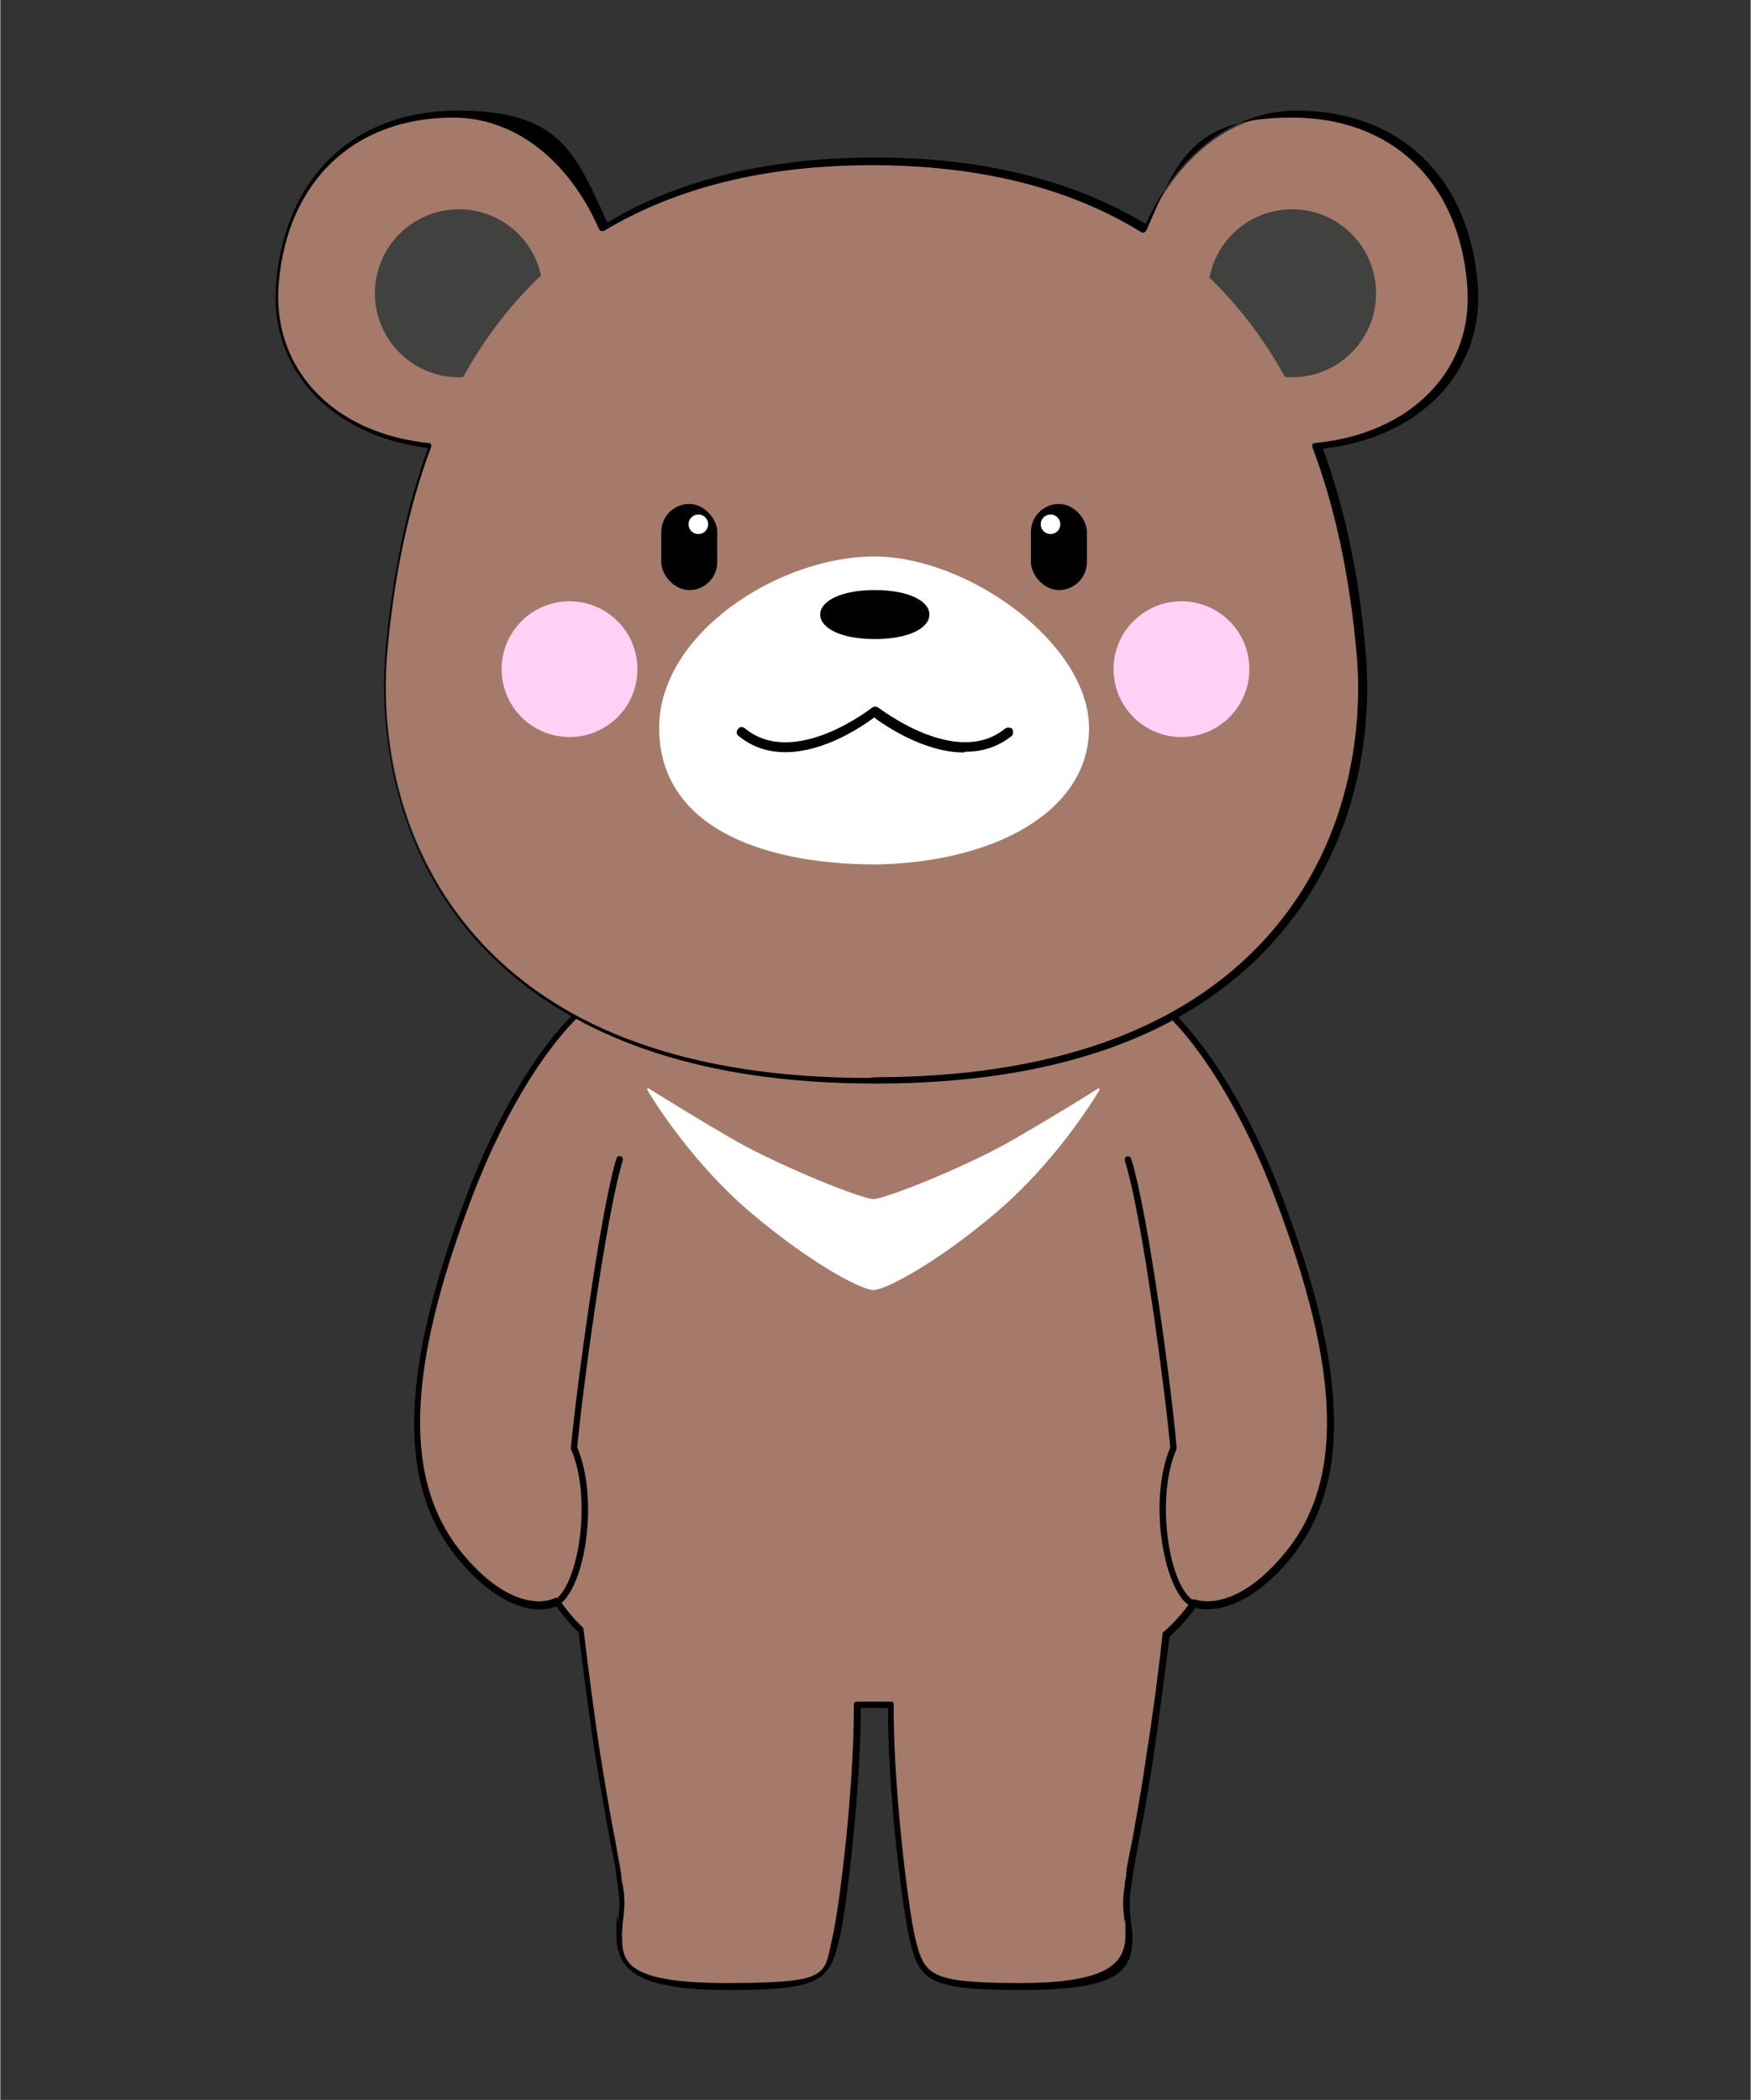 <?xml version="1.0" encoding="UTF-8"?>
<svg id="_レイヤー_1" data-name="レイヤー_1" xmlns="http://www.w3.org/2000/svg" width="88.2mm" height="105.8mm" version="1.1" viewBox="0 0 250 300">
  <rect x="0" y="0" width="250" height="300" fill="#333333" stroke="none"/>
  <!-- Generator: Adobe Illustrator 29.8.1, SVG Export Plug-In . SVG Version: 2.1.1 Build 2)  -->
  <defs>
    <style>
      .st0 {
        fill: #ffd1f5;
      }

      .st1 {
        fill: #a57a6a;
      }

      .st2 {
        fill: #fff;
      }

      .st3 {
        fill: #41413f;
      }
    </style>
  </defs>
  <g id="_ルーナ" data-name="ルーナ">
    <g id="_体" data-name="体">
      <path id="_右脚" data-name="右脚" class="st1" d="M122.2,238.9c-1-9.9-39.6-9.9-39.6-9.9,0,0,1.5,12.7,2.9,21.9,1.4,9.2,2.7,15.1,2.9,17.2.2,2.1.6,2.9.2,6.6,0,0-.2,1.1-.2,1.7,0,4.5.9,7.4,15.3,7.4s14.2-1.1,15.6-6.7c1.4-5.6,3.9-28.3,2.9-38.2Z"/>
      <path id="_左脚" data-name="左脚" class="st1" d="M127.5,238.9c1-9.9,39.6-9.9,39.6-9.9,0,0-1.5,12.7-2.9,21.9-1.4,9.2-2.7,15.1-2.9,17.2-.2,2.1-.6,2.9-.2,6.6,0,0,.2,1.1.2,1.7,0,4.5-.9,7.4-15.3,7.4-13.1,0-14.2-1.1-15.6-6.7s-3.9-28.3-2.9-38.2Z"/>
      <path id="_体1" data-name="体" class="st1" d="M175,200.2c-4.5-31.9-18.9-68.7-49.9-68.7s-45.4,36.7-49.9,68.7c-5.2,37.1,18.9,43.3,49.9,43.3s55.1-6.2,49.9-43.3Z"/>
      <path id="_右手" data-name="右手" class="st1" d="M94.8,141.8c-6.5-6.5-19.5,7.6-27.7,28.9-9.5,24.9-10.3,41.3-1.1,52.1,7.1,8.3,12.6,6.8,13.5,6.1,3.6-2.6,5.4-15.2,2.4-22.1.6-7.2,4.1-33.5,6.5-41.2,3.3-10.5,8-22.3,6.4-23.8Z"/>
      <path d="M79.6,229.3c-.1,0-.3,0-.4-.2-.1-.2-.1-.5.1-.6,3.4-2.5,5.2-14.7,2.2-21.5,0,0,0-.1,0-.2.6-6.8,4.1-33.5,6.5-41.3,0-.2.3-.4.6-.3.2,0,.4.3.3.6-2.4,7.7-5.9,34-6.5,41,3.1,7.3,1.2,19.8-2.6,22.5,0,0-.2,0-.3,0Z"/>
      <path id="_左手" data-name="左手" class="st1" d="M154.8,141.8c6.5-6.5,19.5,7.6,27.7,28.9,9.5,24.9,10.3,41.3,1.1,52.1-7.1,8.3-12.6,6.8-13.5,6.1-3.6-2.6-5.4-15.2-2.4-22.1-.6-7.2-4.1-33.5-6.5-41.2-3.3-10.5-8-22.3-6.4-23.8Z"/>
      <path d="M145.9,284.3c-13.2,0-14.6-1.2-16-7.1-1.1-4.6-3.2-21.9-3.1-33.2-1.3,0-2.6,0-3.9,0,0,11.3-2,28.7-3.1,33.2-1.4,5.9-2.8,7.1-16,7.1s-15.8-3.1-15.8-7.9.2-1.7.2-1.7c.4-2.8.2-3.8,0-5.1,0-.4-.1-.8-.2-1.4,0-.9-.4-2.7-.9-5.1-.5-3-1.3-7-2.1-12.1-.9-5.8-1.8-12.8-2.4-17.8-1.2-1.1-2.2-2.4-3.2-3.7-1.8.8-7.1,1.3-13.7-6.4-9.1-10.6-8.8-26.8,1-52.6,6.3-16.5,15.7-29.1,22.9-30.6,2.2-.5,4,0,5.5,1.6.6.6.6,2,0,4.8,8.3-10.1,18.4-15.2,30-15.2s21,4.8,29.2,14.2c-.4-2.1-.4-3.3.2-3.8,1.5-1.5,3.4-2,5.5-1.6,7.2,1.5,16.6,14.1,22.9,30.6,9.8,25.7,10.1,41.9,1,52.6-6.5,7.6-11.8,7-13.2,6.6-1.1,1.5-2.3,2.9-3.7,4.1-.6,4.8-1.5,11.6-2.3,17.2-.8,5.1-1.5,9.1-2.1,12.1-.4,2.4-.8,4.2-.9,5.1,0,.5-.1.9-.2,1.4-.2,1.3-.3,2.4,0,5.1,0,0,.2,1.1.2,1.7,0,4.8-1.1,7.9-15.8,7.9ZM127.2,243.1c.1,0,.2,0,.3.1,0,0,.1.2.1.3-.1,11.2,2,28.9,3.1,33.5,1.3,5.2,2,6.3,15.1,6.3s14.9-3.2,14.9-7-.1-1.3-.1-1.6c-.4-2.9-.2-4,0-5.4,0-.4.1-.8.2-1.3,0-1,.4-2.8.9-5.2.5-3,1.3-7,2-12.1.9-5.6,1.8-12.5,2.3-17.3,0-.1,0-.2.2-.3,1.5-1.3,2.8-2.8,3.9-4.4.1-.2.3-.2.5-.2.6.2,5.7,1.8,12.5-6.2,8.9-10.3,8.5-26.3-1.2-51.6h0c-6.2-16.2-15.3-28.6-22.2-30-1.8-.4-3.4,0-4.7,1.3-.2.2-.5,1,.5,4.8,0,.2,0,.4-.2.5-.2,0-.4,0-.6-.1-8.2-10.2-18.2-15.4-29.7-15.4s-22.3,5.6-30.7,16.6c-.1.2-.4.2-.6.1-.2,0-.3-.3-.2-.5,1.3-4.7,1.1-5.8.9-6-1.3-1.3-2.8-1.7-4.7-1.3-6.9,1.5-16,13.8-22.2,30-9.7,25.4-10,41.3-1.2,51.6,7.5,8.8,12.8,6.1,12.9,6,.1,0,.2-.1.3,0,.1,0,.2,0,.3.2,1,1.4,2.1,2.8,3.4,4,0,0,.1.2.1.3.6,5,1.5,12.1,2.4,17.9.8,5,1.5,9.1,2.1,12.1.4,2.4.8,4.2.9,5.2,0,.5.1.9.2,1.3.2,1.3.4,2.5,0,5.4,0,.3-.1,1.1-.1,1.6,0,3.7,0,7,14.9,7s13.9-1.1,15.1-6.3c1.1-4.6,3.2-22.3,3.1-33.5,0-.1,0-.2.1-.3,0,0,.2-.1.3-.1,1.6,0,3.2,0,4.8,0h0Z"/>
      <path d="M170,229.3c0,0-.2,0-.3,0-3.7-2.7-5.7-15.2-2.6-22.5-.6-6.9-4-33.3-6.5-41,0-.2,0-.5.3-.6.2,0,.5,0,.6.3,2.5,7.8,6,34.5,6.5,41.3,0,0,0,.2,0,.2-3,6.8-1.2,19,2.2,21.5.2.2.2.4.1.6,0,.1-.2.2-.4.2Z"/>
      <path id="_月" data-name="月" class="st2" d="M156.8,155.5c-1.7,1.1-7.2,4.5-12.8,7.7-6.8,3.8-17.7,8.1-19.3,8.1-1.6,0-12.4-4.3-19.3-8.1-5.6-3.2-11-6.6-12.8-7.7-.1,0-.3,0-.2.2,1.3,2.2,6.6,10.5,14.5,17.3,8.8,7.5,16.1,11.3,17.8,11.3s9-3.8,17.8-11.3c7.9-6.8,13.2-15.1,14.5-17.3,0-.1,0-.3-.2-.2Z"/>
    </g>
    <g id="_頭部" data-name="頭部">
      <g>
        <path class="st1" d="M89.6,47.4c0,14.7-9.8,16.4-24.4,16.4s-26.6-9.1-25.4-23.4c1.2-14.6,10.8-24.2,25.4-24.2s24.4,16.6,24.4,31.2Z"/>
        <circle class="st3" cx="65.5" cy="41.9" r="12"/>
      </g>
      <g>
        <path class="st1" d="M160.4,47.4c0,14.7,9.8,16.4,24.4,16.4,14.7,0,26.6-9.1,25.4-23.4-1.2-14.6-10.8-24.2-25.4-24.2-14.7,0-24.4,16.6-24.4,31.2Z"/>
        <circle class="st3" cx="184.5" cy="41.9" r="12"/>
      </g>
      <path class="st1" d="M194.3,93.1c-4.2-47.4-28.7-70.2-69.5-70.2S59.5,45.7,55.3,93.1c-2.1,24.1,10.3,61.2,69.4,61.2h0s0,0,0,0,0,0,0,0h0c59.1,0,71.6-37.1,69.4-61.2Z"/>
      <path id="_鼻口サークル" data-name="鼻口サークル" class="st2" d="M124.8,123.5c17-.2,30.7-7.5,30.7-19.5s-17.2-24.5-30.7-24.5-30.7,10.9-30.7,24.5,13.7,19.4,30.7,19.5"/>
      <g id="_顔" data-name="顔">
        <circle class="st0" cx="81.3" cy="95.6" r="9.7"/>
        <circle class="st0" cx="168.7" cy="95.6" r="9.7"/>
        <path d="M132.7,87.8c0,1.9-2.9,3.5-7.8,3.5s-7.8-1.6-7.8-3.5,2.9-3.5,7.8-3.5,7.8,1.6,7.8,3.5Z"/>
        <g>
          <rect x="94.4" y="72" width="8" height="12.3" rx="4" ry="4"/>
          <circle class="st2" cx="99.7" cy="74.9" r="1.4"/>
        </g>
        <g>
          <rect x="147.2" y="72" width="8" height="12.3" rx="4" ry="4"/>
          <circle class="st2" cx="150" cy="74.9" r="1.4"/>
        </g>
        <path d="M137.6,107.5c-5.6,0-11.2-3.8-12.8-5-2.2,1.7-12.3,8.5-19.4,2.6-.3-.2-.3-.7,0-1,.2-.3.7-.3,1,0,7,5.7,18-2.9,18.1-3,.3-.2.6-.2.9,0,.1,0,11.1,8.7,18.1,3,.3-.2.7-.2,1,0,.2.3.2.7,0,1-2.1,1.7-4.4,2.3-6.7,2.3Z"/>
      </g>
      <path d="M124.9,154.8h0s0,0,0,0h0c-25.4,0-44.4-6.8-56.5-20-14-15.3-14-34.3-13.4-41.7,1-10.9,3-20.6,6.1-29.1-13.9-1.7-22.8-11.3-21.7-23.6,1.3-15.2,11.2-24.6,25.9-24.6s16.8,6,21.4,16c10.3-6.2,23.2-9.3,38.3-9.3s28.2,3.2,38.6,9.5c4.6-10.1,12.6-16.2,21.5-16.2,14.7,0,24.6,9.4,25.9,24.6h0c1.1,12.5-8,22.1-22.1,23.7,3.1,8.4,5.2,18.2,6.1,29,.7,7.4.7,26.3-13.4,41.7-12.1,13.3-31.1,20-56.5,20,0,0,0,0,0,0ZM124.9,154.3h0,0ZM124.8,153.9h0s0,0,0,0c25.1,0,43.9-6.7,55.8-19.7,13.8-15.1,13.8-33.7,13.1-41-1-11-3.1-20.9-6.3-29.3,0-.1,0-.3,0-.4s.2-.2.3-.2c13.9-1.3,22.9-10.6,21.8-22.7-1.2-14.7-10.8-23.8-25-23.8s-16.4,6-20.8,16.1c0,.1-.2.2-.3.3s-.3,0-.4,0c-10.3-6.4-23.3-9.6-38.5-9.6s-28,3.2-38.3,9.4c-.1,0-.3,0-.4,0-.1,0-.2-.1-.3-.3-4.4-10-12.2-15.9-20.8-15.9-14.2,0-23.7,9.1-25,23.8-1,12,7.8,21.3,21.5,22.7.1,0,.3,0,.3.2,0,.1,0,.3,0,.4-3.2,8.5-5.3,18.3-6.3,29.4-.6,7.3-.7,25.9,13.1,41,12,13.1,30.7,19.7,55.8,19.7,0,0,0,0,0,0h0Z"/>
    </g>
  </g>
</svg>